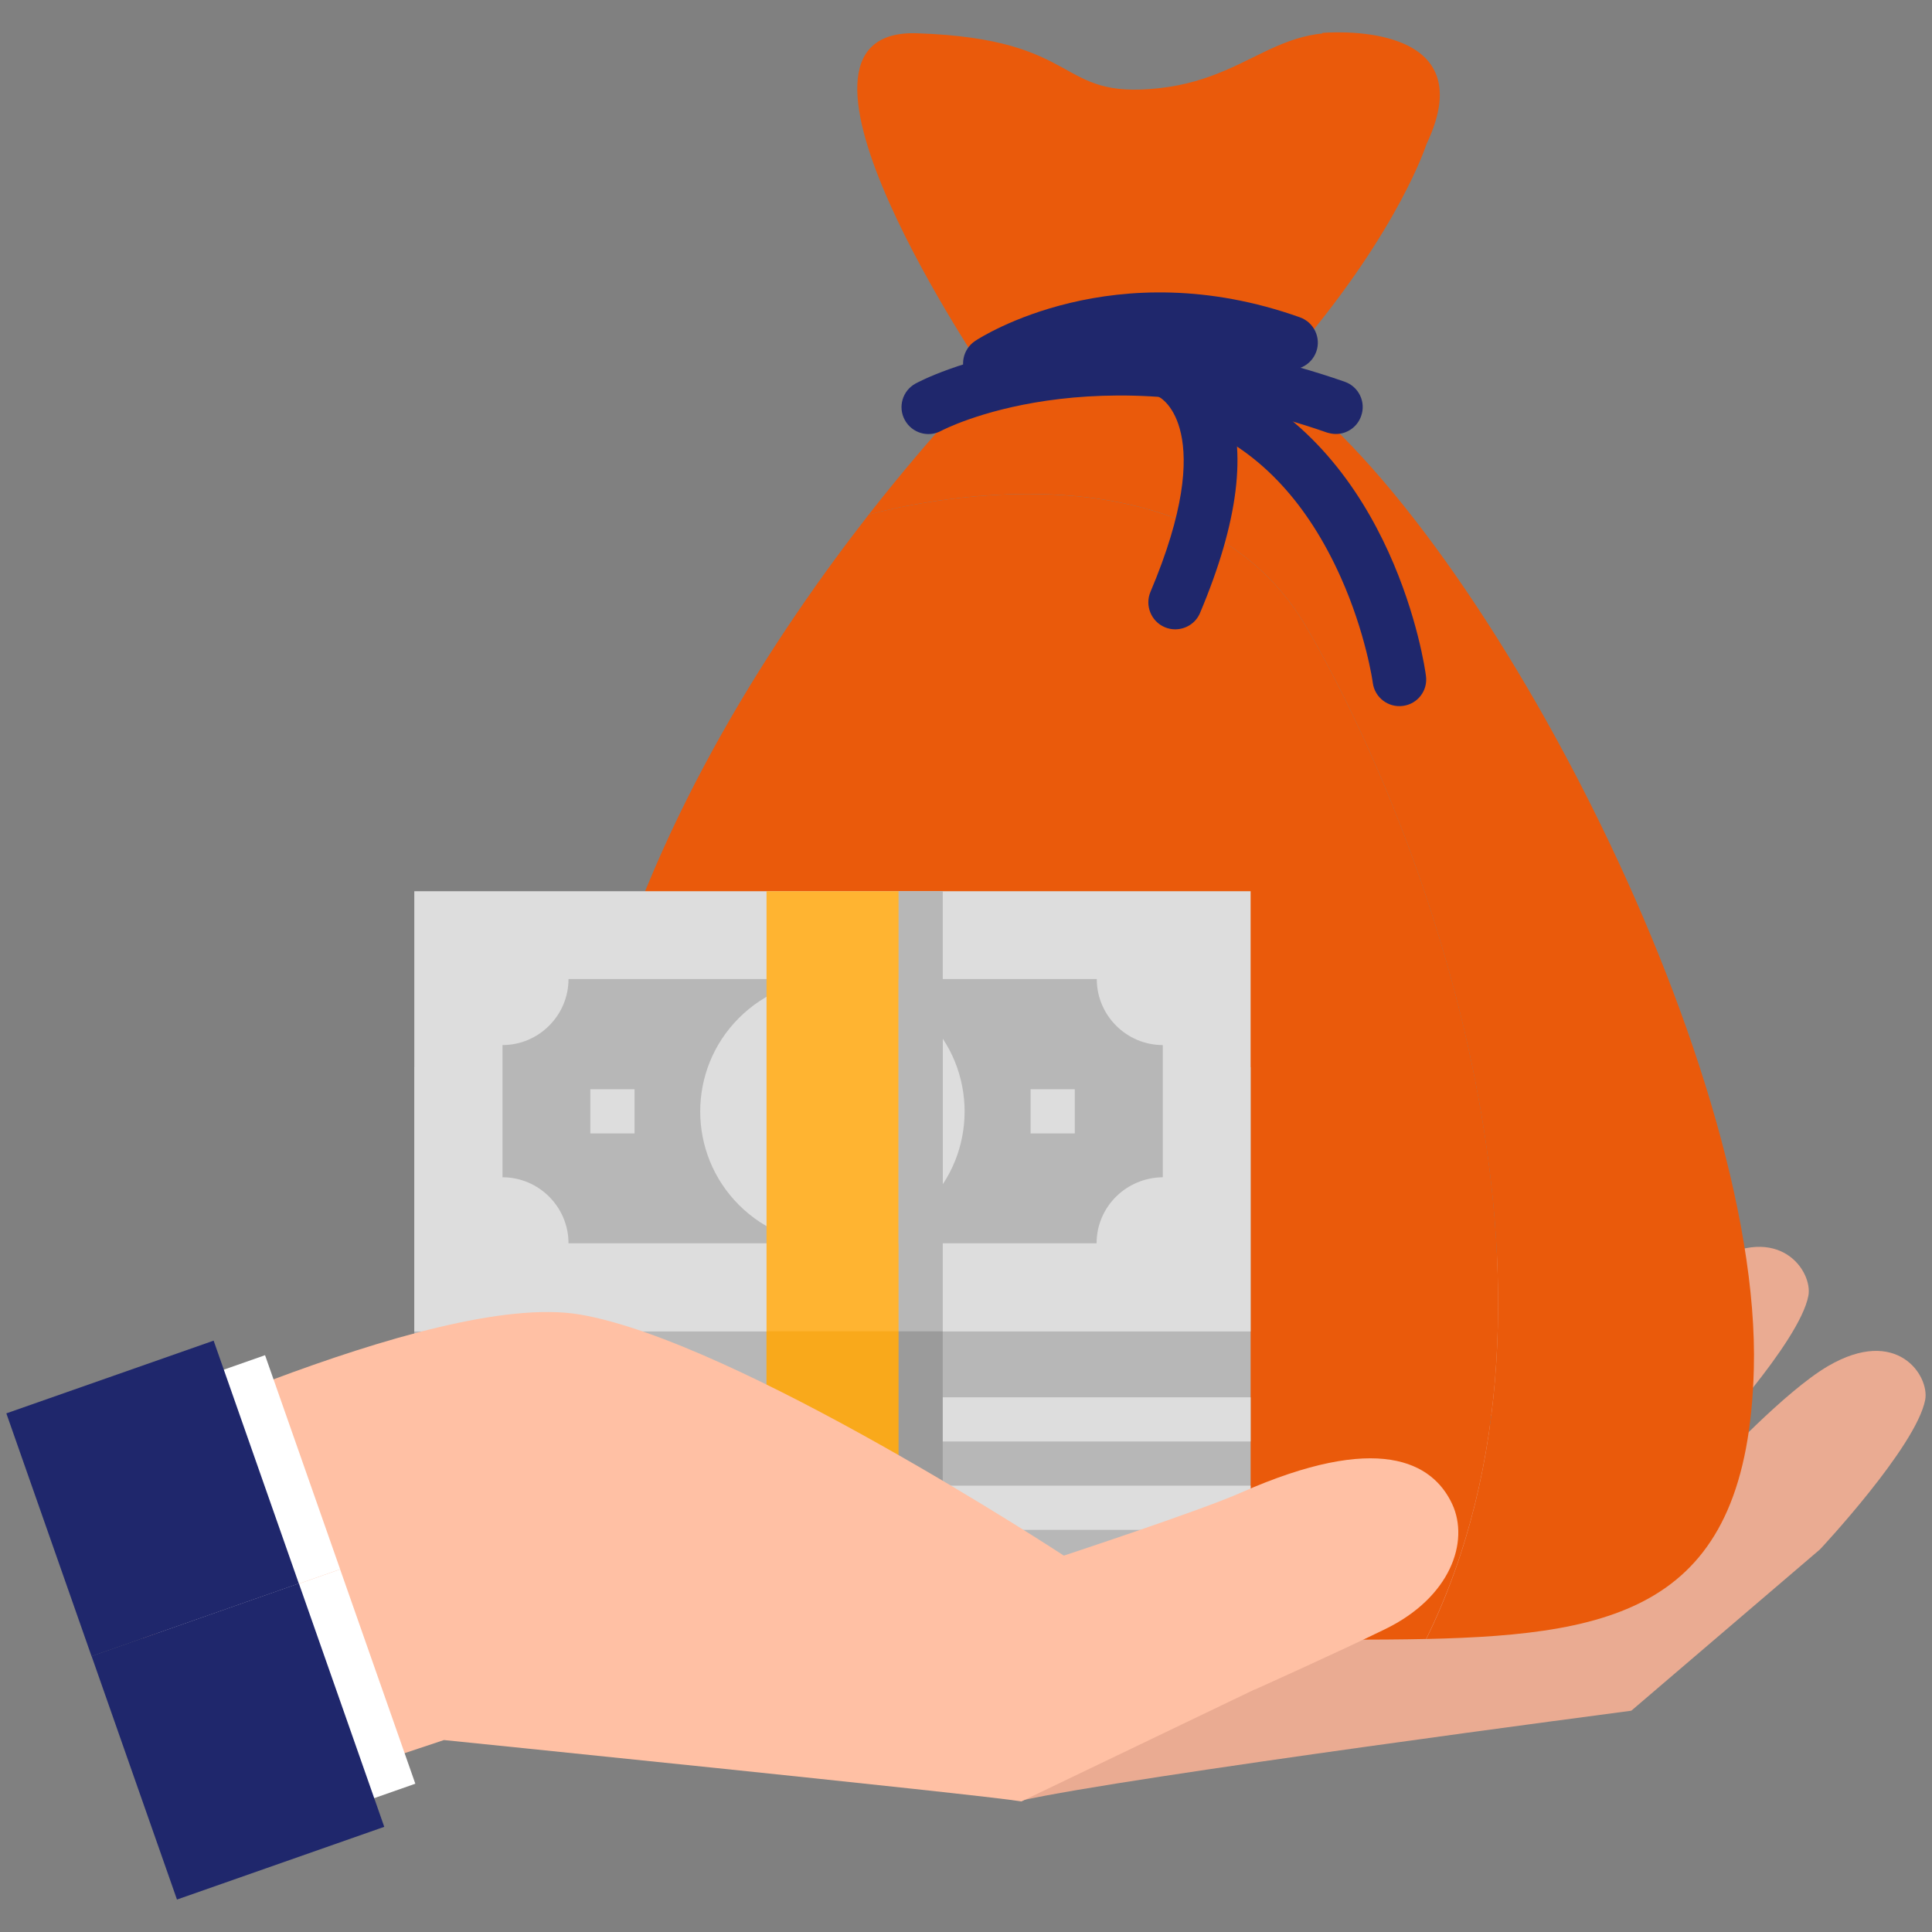 <svg version="1.1" id="Layer_1" xmlns="http://www.w3.org/2000/svg" x="0" y="0" viewBox="0 0 1080 1080" style="enable-background:new 0 0 1080 1080" xml:space="preserve"><rect x="0" y="0" width="1080" height="1080" fill="#808080" stroke="none"/><style>.st0{fill:#eaab92}.st1{fill:#ea5a0b}.st3{fill:#1f276c}.st4{fill:#b7b7b7}.st5{fill:#ddd}.st10{fill:#fff}</style><path class="st0" d="M1021.8 763.7c-23.9 14-61.6 54.5-61.6 54.5l-66.4 38.9-94.6 14-69.1-12.1-159.7 147.6c60.6-13.5 341.5-50.3 341.5-50.3l105.5-90.2s53.8-57.4 58.8-83.6c2.5-13.3-15.6-41.5-54.4-18.8z"/><path class="st0" d="M1010.9 724.3c2.5-13.3-15.7-41.5-54.5-18.7-23.9 14-61.5 54.5-61.5 54.5L828.5 799l-4.7.7 24.5-21s46.6-49.8 50.9-72.5c2.1-11.5-13.6-35.9-47.2-16.2-20.7 12.1-53.3 47.3-53.3 47.3L741.3 771l-81.9 12.1s-6.1-.8-16.3-2.3c-58.3 13-143-13.1-186.6-22.8-26.6-5.9-56.3-12.7-85.1-15.1l-67.2 194.4 359.6 1.5c56.3-13 183-40.4 183-40.4l105.5-90.3c-.1-.2 53.7-57.6 58.6-83.8z"/><path class="st0" d="M662.6 784.1c13.9 8 28.8 14.8 42.5 22.9l16.5-10.5s46.5-37.5 52.9-56.8c3.3-9.7-7.4-32.9-39-19.8-19.5 8-162 70-162 70 8.7 4.7 83.6-8.9 89.1-5.8z"/><path class="st0" d="M747.3 775c-22.2-13.4-42.7-7.7-67.5-4.3-35.7 5-70.3 10-106.4 7.7-65.2-4.2-139.8-50.2-205.9-51.8-35.3-.9-67.5 5.5-97.6 17l-.3 71.8c46.5-18.8 99.8-17.7 148.8-13.1 60.8 5.8 117.8 30.3 179.4 31.2 27.4.4 55.3-4.4 82.3-8.5 25.8-3.9 49.5-2.7 70.2-19.5 9.6-7.9 7.1-24.4-3-30.5z"/><path class="st1" d="M730.3 350.6c-66.4-114.1-244-63.1-244.7-62.9-51.1 65.5-118 166.9-149 281.1-53.8 198.2 12.3 298 12.3 298s36.9 76.8 251.9 55.3c73.4-7.3 140.1-4.7 196.4-5.9 95.5-194.2-.3-451.3-66.9-565.6z"/><path class="st1" d="M980.4 765.4C985 591.9 825 287.2 711.5 210.9H552.2s-29 28.7-66.6 76.8c.7-.2 178.2-51.3 244.7 62.9 66.6 114.3 162.3 371.5 67 565.6 109.4-2.4 179.6-19.1 183.1-150.8z"/><path class="st1" d="M552.2 210.9S418.8 15.4 512.7 18.6c93.9 3.2 76.5 37.2 135.3 30.7 58.9-6.5 70.2-48.5 138.1-22.7 68 25.9-89 202.3-89 202.3l-144.9-18z"/><path class="st1" d="M682.4 166.3S727.1 99 739.2 18.4c0 0 92.2-8.6 58.1 62.4 0 0-14.7 46.7-71.5 113.8l-43.4-28.3z"/><path class="st3" d="M553.6 218.2c-5 .1-9.9-2.3-12.8-6.8-4.5-6.9-2.6-16.2 4.3-20.8 3.1-2.1 77.8-50.2 181.6-13.2 7.8 2.8 11.9 11.4 9.1 19.2-2.8 7.8-11.4 11.9-19.2 9.1-89.2-31.8-152.4 8.3-155 10-2.6 1.7-5.3 2.5-8 2.5z"/><path class="st3" d="M746.8 242.6c-1.6 0-3.3-.3-5-.8-130.9-45.8-214.8-1.4-215.6-1-7.3 4-16.4 1.3-20.4-6s-1.3-16.4 6-20.4c3.9-2.1 96.5-51.1 239.9-1 7.8 2.7 12 11.3 9.2 19.1-2.1 6.2-7.9 10.1-14.1 10.1z"/><path class="st3" d="M656.9 351.8c-2 0-3.9-.4-5.8-1.2-7.6-3.2-11.2-12.1-8-19.7 38.4-90.7 5.5-108.7 5.1-108.8.3.2-1.6-1-1.6-1l13.5-26.6c1.7.7 16.8 7.4 25.5 28.6 11.7 28.4 6.7 68.7-14.8 119.6-2.4 5.7-8 9.1-13.9 9.1z"/><path class="st3" d="M784.3 394.6c-8.2 1.1-15.8-4.6-16.9-12.9 0-.3-3.9-27.8-18-59.2-18.3-40.8-44.2-68.9-77.1-83.4-7.6-3.4-11-12.2-7.7-19.8 3.4-7.6 12.2-11 19.8-7.7 95 42 112.1 161.1 112.7 166.1 1.2 8.3-4.6 15.8-12.8 16.9z"/><path class="st4" d="M231.6 596.6h467.5v295.3H231.6V596.6z"/><path class="st5" d="M231.6 498.2h467.5v246.1H231.6V498.2zM231.6 830.5h467.5v24.7H231.6v-24.7zM231.6 781.1h467.5v24.7H231.6v-24.7z"/><path class="st4" d="M613 695H317.8c0-20.3-16.6-36.9-36.9-36.9v-73.9c20.3 0 36.9-16.6 36.9-36.9h295.3c0 20.3 16.6 36.9 36.9 36.9v73.9c-20.5.2-37 16.6-37 36.9z"/><path class="st5" d="M330 608.9h24.7v24.7H330v-24.7zM576.1 608.9h24.7v24.7h-24.7v-24.7z"/><circle transform="rotate(-45.001 465.335 621.28)" class="st5" cx="465.3" cy="621.3" r="73.9"/><path d="M428.5 498.2h73.9v393.6h-73.9V498.2z" style="fill:#ffb431"/><path d="M428.5 744.2h73.9v147.5h-73.9V744.2z" style="fill:#f9a91b"/><path class="st4" d="M502.4 498.2H527v246.1h-24.7V498.2h.1z"/><path class="st4" d="M502.4 547.5H527v147.7h-24.7V547.5h.1z"/><path d="M502.4 744.2H527v147.5h-24.7V744.2h.1z" style="fill:#9b9b9b"/><path d="M811.8 840.8c9.7 21-.9 52.1-37.5 69.9-26.6 13-72.9 33.8-72.9 33.8v-.1L571 1007c-23.4-3.9-322.8-34.3-322.8-34.3l-126.7 42.1-82.6-197c5 .7 202.1-97 285.1-83 87.9 14.8 270.7 134.8 270.7 134.8s76.2-25.1 99-35.2c76.6-33.9 107.1-17.2 118.1 6.4z" style="fill:#ffc0a4"/><path transform="rotate(-19.33 118.095 835.294)" class="st10" d="M64 771.9h108.2v126.8H64z"/><path transform="rotate(-19.33 160.094 955.094)" class="st10" d="M106 891.6h108.2v127H106z"/><path transform="rotate(-19.33 85.298 837.653)" class="st3" d="M23.9 765.7h122.8v143.9H23.9z"/><path transform="rotate(-19.33 132.994 973.493)" class="st3" d="M71.6 901.4h122.8v144.2H71.6z"/></svg>
